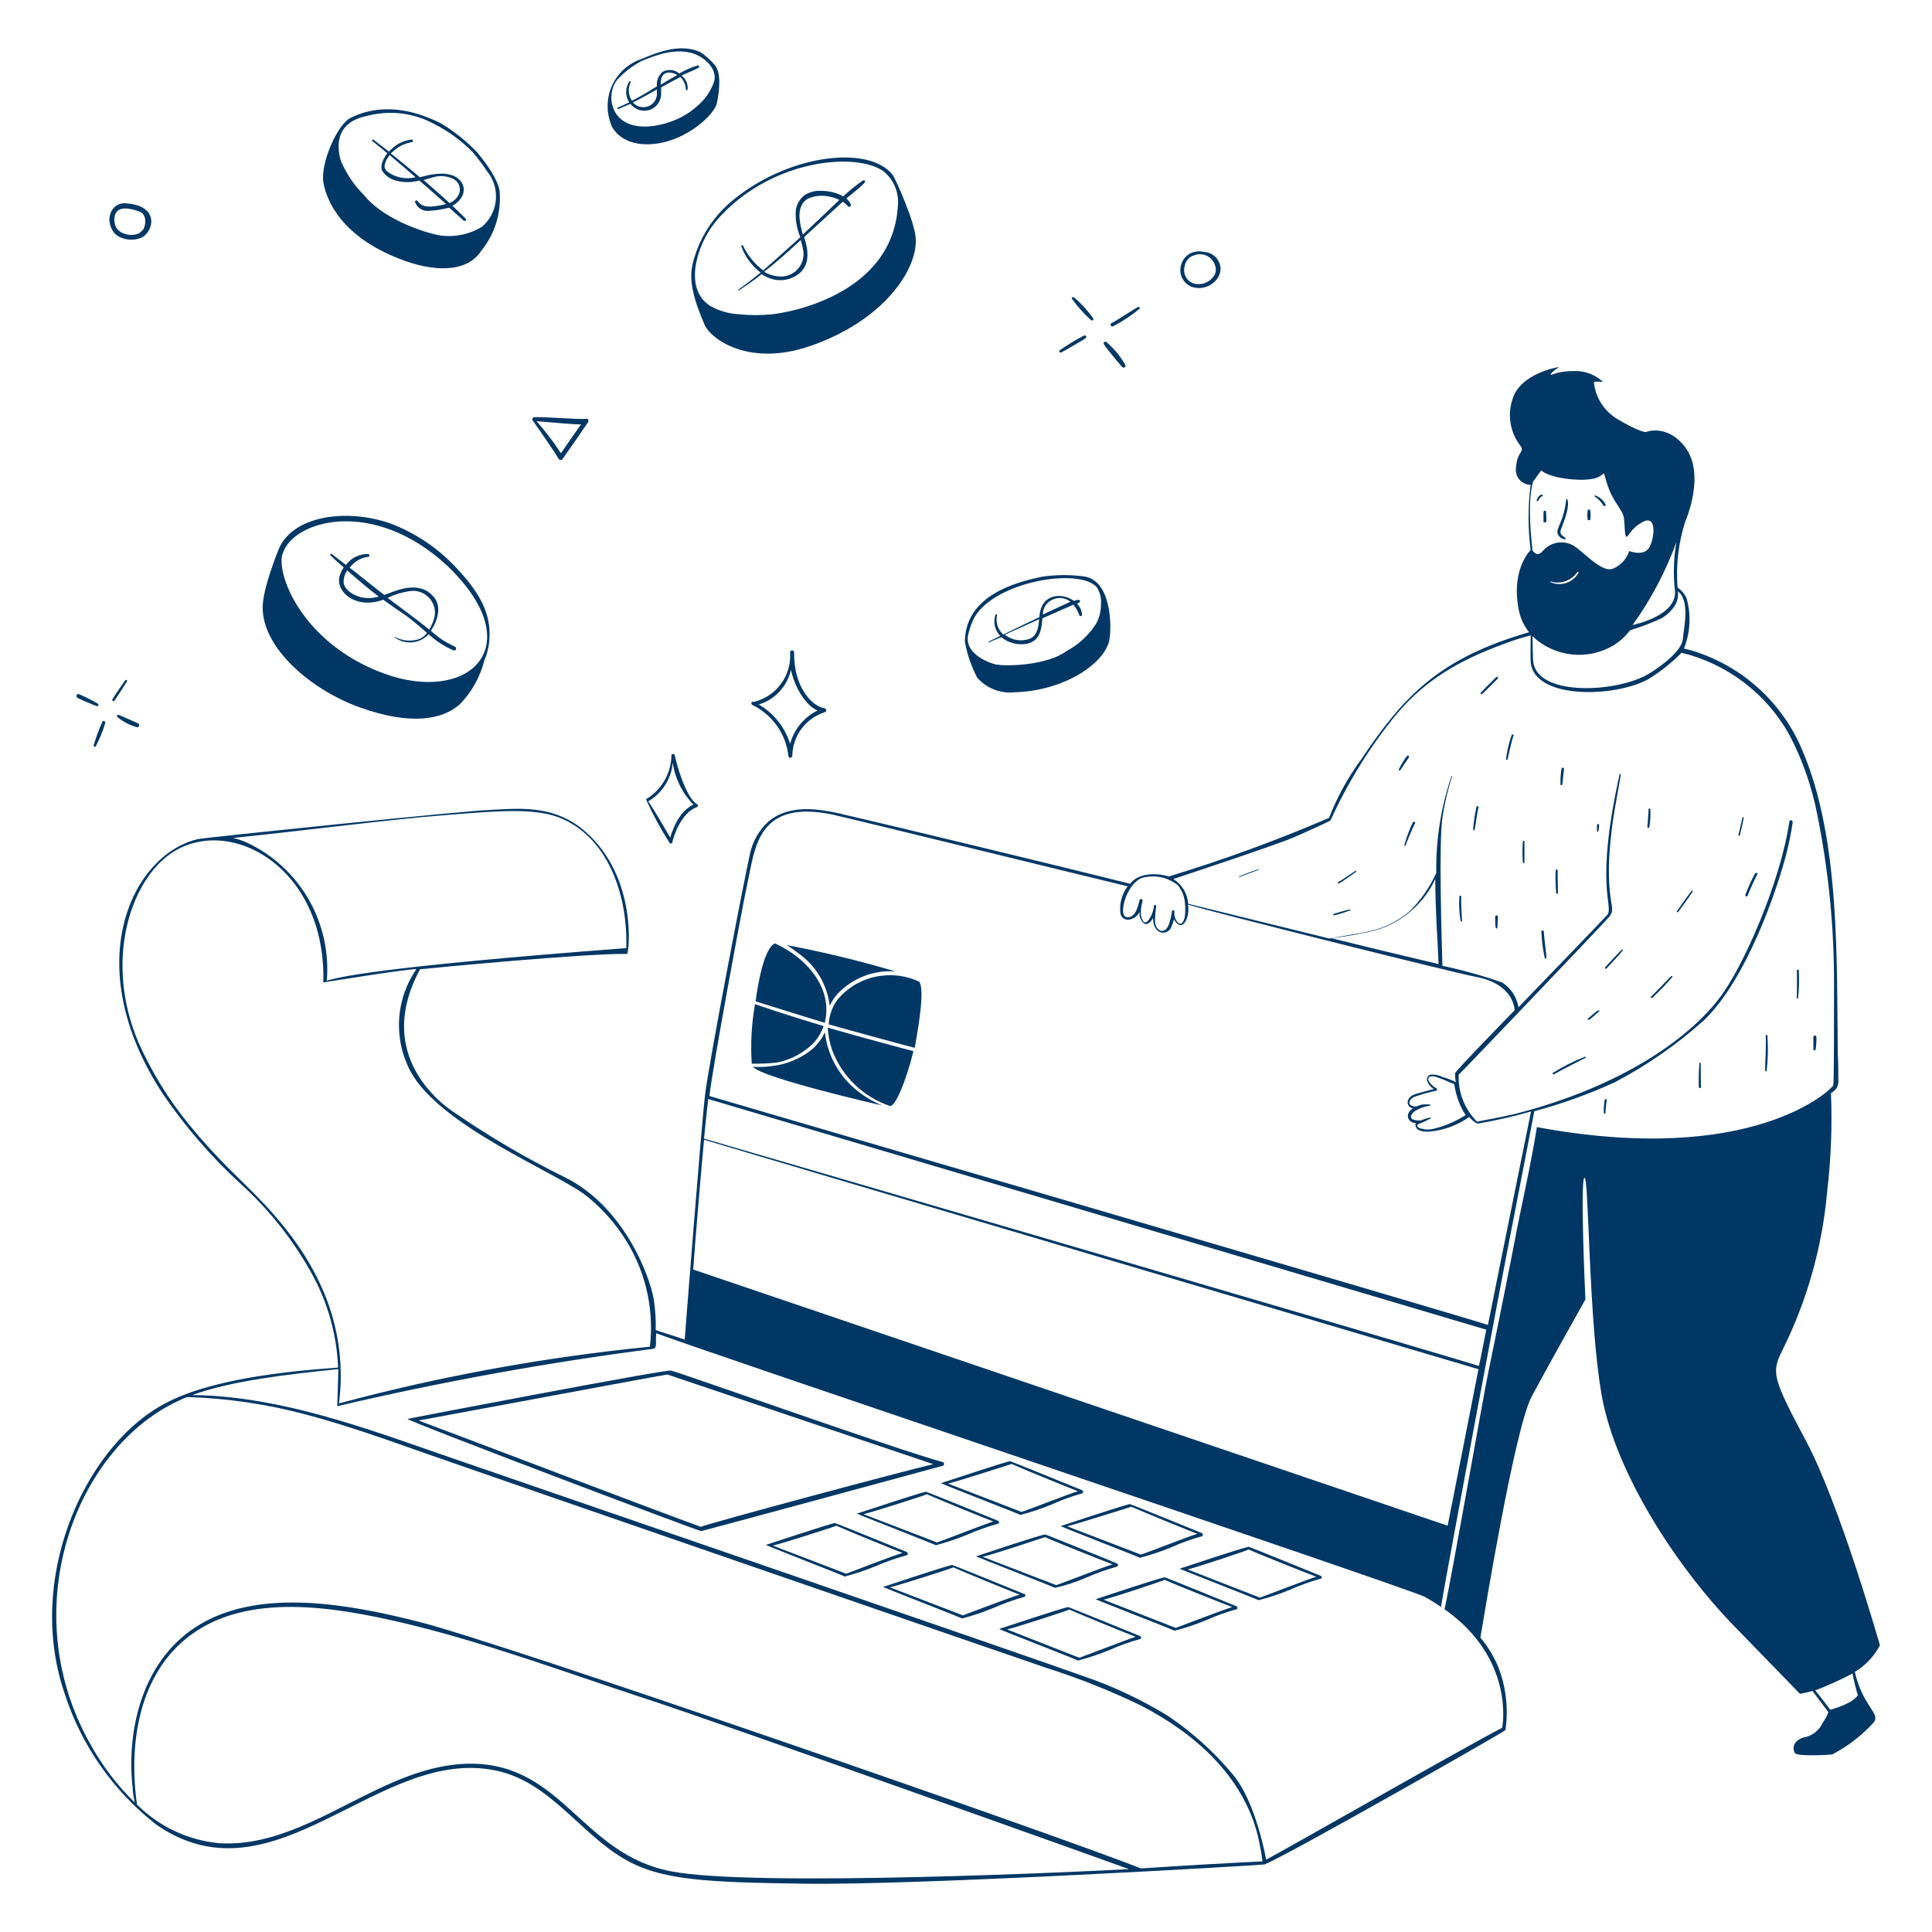 <svg width="400" height="400" viewBox="0 0 400 400" fill="none" xmlns="http://www.w3.org/2000/svg">
<path d="M195.082 302.68C186.422 300.38 141.082 284.28 138.922 283.76C137.722 283.5 85.162 293.58 84.382 293.76C83.602 293.94 144.762 317.06 145.182 317C145.602 316.94 194.722 303.62 195.022 303.52C195.134 303.528 195.244 303.491 195.328 303.418C195.413 303.345 195.464 303.241 195.472 303.13C195.48 303.019 195.444 302.909 195.371 302.824C195.297 302.74 195.194 302.688 195.082 302.68ZM145.082 316.1C141.202 314.8 90.682 295.58 86.662 294.1C94.442 292.68 137.662 284.58 138.182 284.58L193.242 303.14C187.882 304.34 146.242 315.52 145.142 316.1H145.082ZM187.722 321.32C187.722 321.32 173.042 315.32 172.822 315.32C170.482 315.9 160.822 319.14 158.562 319.86C158.362 319.86 174.342 326.1 174.922 326.4C177.141 325.808 179.319 325.073 181.442 324.2C183.478 323.31 185.577 322.575 187.722 322C188.002 322 188.002 321.44 187.722 321.32ZM175.182 325.82L160.002 320C162.202 319.48 173.102 316 173.142 315.88C175.442 316.92 186.522 321.42 186.882 321.52C185.002 322 176.282 325.46 175.182 325.82ZM212.002 330C212.002 330 197.322 324 197.102 324C194.762 324.58 185.102 327.82 182.842 328.56C182.642 328.56 198.622 334.78 199.202 335.08C201.432 334.505 203.618 333.77 205.742 332.88C207.772 331.982 209.864 331.234 212.002 330.64C212.422 330.48 212.382 330 212.002 330ZM199.462 334.48L184.242 328.64C186.422 328.12 197.322 324.64 197.382 324.5C199.682 325.56 210.742 330.04 211.122 330.16C209.342 330.62 200.622 334 199.522 334.38L199.462 334.48ZM236.002 338.72C236.002 338.72 221.322 332.72 221.122 332.72C218.762 333.3 209.122 336.54 206.862 337.26C206.642 337.26 222.622 343.48 223.202 343.8C225.428 343.209 227.612 342.474 229.742 341.6C231.77 340.697 233.862 339.948 236.002 339.36C236.402 339.3 236.302 338.82 236.002 338.72ZM223.462 343.22L208.502 337.36C210.682 336.84 221.322 333.36 221.382 333.24C223.682 334.28 234.762 338.78 235.122 338.88C233.282 339.46 224.542 342.86 223.442 343.22H223.462ZM206.582 314.84C206.582 314.84 191.902 308.84 191.682 308.84C189.342 309.42 179.682 312.66 177.422 313.38C177.222 313.38 193.202 319.62 193.782 319.92C196.001 319.328 198.179 318.593 200.302 317.72C202.34 316.826 204.439 316.077 206.582 315.48C207.002 315.42 206.882 314.96 206.582 314.84ZM194.002 319.34L178.782 313.5C180.962 312.96 191.862 309.5 191.902 309.36C194.202 310.4 205.282 314.9 205.642 315C203.862 315.58 195.142 318.98 194.002 319.34ZM224.962 326.6C227 325.706 229.099 324.957 231.242 324.36C231.313 324.336 231.374 324.29 231.417 324.229C231.461 324.168 231.484 324.095 231.484 324.02C231.484 323.945 231.461 323.872 231.417 323.812C231.374 323.751 231.313 323.705 231.242 323.68C231.242 323.68 216.562 317.68 216.342 317.68C214.002 318.24 204.342 321.48 202.082 322.22C201.882 322.22 217.862 328.44 218.442 328.74C220.678 328.234 222.862 327.518 224.962 326.6ZM216.362 318.24C218.662 319.28 229.982 323.78 230.362 323.88C228.542 324.4 219.762 327.88 218.662 328.18L203.442 322.32C205.722 321.8 216.362 318.24 216.362 318.24ZM256.002 332.56C256.002 332.56 241.322 326.56 241.102 326.56C238.762 327.12 229.102 330.36 226.842 331.1C226.642 331.1 242.622 337.32 243.202 337.62C245.424 337.047 247.603 336.319 249.722 335.44C251.756 334.53 253.855 333.775 256.002 333.18C256.322 333.14 256.202 332.66 256.002 332.56ZM243.462 337.06L228.482 331.2C230.682 330.68 241.062 327.2 241.122 327.08C243.422 328.12 254.742 332.62 255.122 332.72C253.182 333.3 244.462 336.68 243.362 337.06H243.462ZM211.282 313.64C213.504 313.067 215.683 312.339 217.802 311.46C219.81 310.554 221.883 309.799 224.002 309.2C224.073 309.176 224.134 309.13 224.178 309.069C224.221 309.008 224.244 308.935 224.244 308.86C224.244 308.785 224.221 308.712 224.178 308.652C224.134 308.591 224.073 308.545 224.002 308.52C224.002 308.52 209.322 302.52 209.102 302.52C206.762 303.1 197.102 306.34 194.842 307.06C194.722 307.16 210.702 313.34 211.282 313.64ZM209.442 303.1C211.742 304.14 222.822 308.64 223.182 308.74C221.362 309.26 212.582 312.74 211.482 313.02L196.262 307.16C198.502 306.64 209.402 303.1 209.442 303.1ZM236.002 322.52C238.224 321.947 240.403 321.219 242.522 320.34C244.556 319.43 246.655 318.675 248.802 318.08C248.873 318.056 248.934 318.01 248.977 317.949C249.021 317.888 249.044 317.815 249.044 317.74C249.044 317.665 249.021 317.592 248.977 317.532C248.934 317.471 248.873 317.425 248.802 317.4C248.802 317.4 234.122 311.4 233.902 311.4C231.562 311.98 221.902 315.22 219.642 315.94C219.322 316 235.362 322.16 236.002 322.52ZM234.162 311.92C236.462 312.96 247.542 317.46 247.902 317.56C246.082 318.08 237.302 321.56 236.202 321.86L220.922 316C223.162 315.48 234.002 312 234.102 312L234.162 311.92ZM273.402 326.24C273.402 326.24 258.722 320.24 258.502 320.24C256.162 320.8 246.502 324.04 244.242 324.78C244.042 324.78 260.022 331 260.602 331.3C262.824 330.727 265.003 329.999 267.122 329.12C269.156 328.21 271.255 327.455 273.402 326.86C273.762 326.86 273.722 326.34 273.402 326.24ZM260.862 330.78L245.882 324.94C248.082 324.4 258.462 320.94 258.522 320.8C260.822 321.86 272.142 326.34 272.522 326.44C270.682 327.02 262.002 330.36 260.862 330.78ZM324.002 111.66C324.162 111.66 324.262 111.5 324.102 111.36C323.542 110.94 322.862 110.62 323.122 109.78C323.382 108.94 325.122 105.16 324.522 103.42C324.522 103.3 324.262 103.26 324.262 103.42C324.094 105.164 323.656 106.871 322.962 108.48C322.682 109.16 322.242 109.94 322.542 110.62C322.672 110.907 322.875 111.155 323.132 111.337C323.388 111.52 323.689 111.631 324.002 111.66ZM329.242 107.6C329.341 106.971 329.341 106.33 329.242 105.7C329.122 105.44 328.762 105.44 328.722 105.7C328.615 106.329 328.615 106.971 328.722 107.6C328.754 107.638 328.794 107.668 328.839 107.689C328.884 107.71 328.933 107.721 328.982 107.721C329.032 107.721 329.081 107.71 329.126 107.689C329.171 107.668 329.21 107.638 329.242 107.6ZM320.162 108C320.17 107.252 320.137 106.504 320.062 105.76H319.802C319.702 105.76 319.642 105.76 319.582 105.9C319.522 106.04 319.582 107.9 319.582 108.1C319.582 108.3 320.002 108.12 320.162 108ZM332.002 104.72C332.044 104.755 332.096 104.776 332.151 104.78C332.205 104.784 332.26 104.771 332.306 104.742C332.353 104.713 332.389 104.67 332.41 104.62C332.431 104.569 332.435 104.513 332.422 104.46C331.978 103.581 331.211 102.907 330.282 102.58C330.122 102.58 330.022 102.74 330.162 102.78C330.917 103.276 331.547 103.94 332.002 104.72ZM318.482 103.68C318.482 103.68 318.802 102.88 319.382 102.68C319.522 102.68 319.382 102.36 319.162 102.42C318.442 102.58 318.282 103.3 318.182 103.52C318.082 103.74 318.182 103.68 318.182 103.72C318.229 103.749 318.285 103.761 318.339 103.753C318.394 103.746 318.445 103.72 318.482 103.68ZM291.642 156.5C291.522 156.38 291.362 156.38 291.322 156.5C290.644 157.372 290.067 158.318 289.602 159.32C289.602 159.52 289.802 159.58 289.902 159.48C290.002 159.38 291.362 157.22 291.682 156.86C291.682 156.76 291.742 156.6 291.642 156.5ZM292.522 170.24C291.788 171.784 291.192 173.39 290.742 175.04C290.742 175.2 290.962 175.2 291.002 175.04C291.042 174.88 292.522 171.16 293.002 170.44C293.102 170.24 292.682 170 292.522 170.24ZM280.602 180.32C280.302 180.52 277.682 182.32 277.062 182.62C276.842 182.62 277.062 183.04 277.222 182.92C277.842 182.56 280.442 180.78 280.722 180.52C281.002 180.26 280.762 180.22 280.602 180.32ZM256.582 181.42C256.462 181.42 256.582 181.58 256.582 181.58C257.262 181.3 259.922 180.36 260.582 180.1V179.96C259.862 180.16 257.202 181.16 256.582 181.42ZM279.502 188.32C278.942 188.32 276.742 189.04 276.162 189.2C275.962 189.2 276.062 189.62 276.162 189.52C277.28 189.25 278.382 188.916 279.462 188.52C279.662 188.52 279.622 188.26 279.502 188.32ZM309.762 140.2C309.242 140.72 307.042 142.86 306.582 143.44C306.422 143.58 306.582 143.8 306.842 143.7C307.402 143.22 309.562 141.02 310.082 140.5C310.282 140.3 310.002 140 309.762 140.2ZM313.002 152.1C312.416 153.758 312.014 155.475 311.802 157.22C311.802 157.38 312.062 157.38 312.122 157.22C312.182 157.06 313.002 153.1 313.362 152.32C313.462 152 313.102 152 313.002 152.1ZM323.602 158.94C323.542 158.93 323.48 158.94 323.425 158.969C323.371 158.998 323.328 159.044 323.302 159.1C323.12 160.204 323.047 161.322 323.082 162.44C323.082 162.6 323.402 162.6 323.442 162.44C323.562 161.92 323.702 159.78 323.822 159.26C323.82 159.191 323.798 159.125 323.759 159.068C323.72 159.011 323.666 158.967 323.602 158.94ZM315.302 174.16C315.18 175.638 315.18 177.123 315.302 178.6C315.302 178.74 315.622 178.74 315.622 178.6V174.16C315.602 174.138 315.577 174.121 315.55 174.109C315.522 174.097 315.492 174.091 315.462 174.091C315.432 174.091 315.403 174.097 315.375 174.109C315.348 174.121 315.323 174.138 315.302 174.16ZM305.682 167.1C305.339 168.627 305.111 170.178 305.002 171.74C305.002 171.9 305.322 172 305.322 171.74C305.482 170.96 305.882 167.92 306.102 167.2C306.116 167.171 306.123 167.138 306.122 167.106C306.122 167.073 306.114 167.041 306.1 167.012C306.086 166.983 306.065 166.957 306.04 166.937C306.014 166.917 305.985 166.902 305.953 166.895C305.922 166.887 305.889 166.887 305.857 166.894C305.825 166.9 305.795 166.914 305.769 166.934C305.743 166.953 305.722 166.978 305.707 167.007C305.692 167.036 305.684 167.068 305.682 167.1ZM302.542 185.64C302.542 185.38 302.142 185.38 302.142 185.64C302.037 187.318 302.124 189.002 302.402 190.66C302.402 190.82 302.762 190.82 302.702 190.66C302.662 189.78 302.442 186.48 302.542 185.64ZM309.862 189.52C309.823 189.52 309.784 189.528 309.748 189.543C309.711 189.558 309.678 189.58 309.65 189.608C309.622 189.636 309.6 189.669 309.585 189.705C309.57 189.742 309.562 189.781 309.562 189.82C309.562 190.2 309.562 191.66 309.662 192.02C309.762 192.38 310.022 192.22 310.022 192.02C310.022 191.82 310.122 190.2 310.122 189.82C310.125 189.783 310.121 189.746 310.109 189.711C310.097 189.676 310.079 189.644 310.055 189.616C310.031 189.588 310.001 189.565 309.968 189.549C309.935 189.532 309.899 189.523 309.862 189.52ZM322.502 180.22C322.502 179.96 322.142 179.96 322.082 180.22C322.012 181.788 322.053 183.358 322.202 184.92C322.202 185.12 322.502 185.08 322.562 184.92C322.562 184 322.462 180.94 322.502 180.22ZM330.822 170.6C330.801 170.597 330.778 170.598 330.757 170.605C330.736 170.612 330.717 170.624 330.702 170.639C330.686 170.655 330.674 170.674 330.668 170.695C330.661 170.716 330.659 170.738 330.662 170.76C330.612 171.212 330.612 171.668 330.662 172.12C330.662 172.28 330.882 172.28 330.922 172.12C331.015 171.659 331.069 171.19 331.082 170.72C331.082 170.72 330.922 170.6 330.822 170.6ZM319.122 192.9C319.203 194.709 319.431 196.508 319.802 198.28C319.802 198.328 319.821 198.374 319.855 198.407C319.889 198.441 319.935 198.46 319.982 198.46C320.03 198.46 320.076 198.441 320.11 198.407C320.143 198.374 320.162 198.328 320.162 198.28C320.162 197.44 319.642 193.84 319.642 192.94C319.642 192.54 319.062 192.54 319.122 192.9ZM321.522 222.12C321.302 222.12 321.522 222.58 321.722 222.42C323.862 221.22 326.142 220.12 328.302 218.98C328.302 218.98 328.302 218.72 328.202 218.76C325.876 219.67 323.64 220.795 321.522 222.12ZM346.002 202.1C345.642 202.42 342.562 205.7 341.822 206.34C341.662 206.5 341.822 206.7 342.082 206.6C343.555 205.232 344.95 203.783 346.262 202.26C346.282 202.1 346.122 202 346.002 202.1ZM335.782 196.62C335.162 197.14 332.922 199.66 332.322 200.28C332.182 200.44 332.442 200.7 332.582 200.54C333.182 199.92 335.462 197.46 335.982 196.78C336.102 196.66 335.882 196.56 335.782 196.62ZM330.762 209.26C330.402 209.46 329.082 210.62 328.762 210.88C328.735 210.918 328.72 210.963 328.72 211.01C328.72 211.057 328.735 211.102 328.762 211.14H329.022C329.122 211.14 330.642 209.78 331.022 209.46C331.402 209.14 330.922 209.16 330.762 209.26ZM350.202 184.44C349.682 185.12 347.682 187.94 347.162 188.68C347.062 188.84 347.322 188.98 347.422 188.84C347.962 188.16 349.942 185.38 350.402 184.66C350.562 184.5 350.362 184.28 350.202 184.44ZM341.322 167.52C341.322 167.82 341.162 170.5 341.062 171.12C341.062 171.12 341.062 171.38 341.222 171.38C341.25 171.394 341.28 171.4 341.311 171.399C341.341 171.397 341.371 171.388 341.397 171.372C341.423 171.356 341.444 171.334 341.459 171.307C341.474 171.281 341.482 171.251 341.482 171.22C341.69 169.998 341.757 168.757 341.682 167.52C341.622 167.36 341.362 167.3 341.322 167.52ZM363.362 180.84C362.586 182.268 361.917 183.752 361.362 185.28C361.262 185.6 361.722 185.7 361.822 185.44C362.082 184.66 363.562 181.44 363.822 181.04C364.082 180.64 363.462 180.68 363.362 180.84ZM360.762 169.3C360.602 169.86 360.082 172.28 359.922 172.9C359.922 173.1 360.182 173.16 360.222 172.9C360.382 172.32 360.962 169.88 361.022 169.24C361.007 169.215 360.984 169.194 360.957 169.183C360.93 169.171 360.899 169.168 360.87 169.175C360.842 169.182 360.815 169.197 360.796 169.22C360.777 169.242 360.765 169.27 360.762 169.3ZM372.002 201C372.122 201.94 372.002 205.7 372.002 206.64C372.002 206.8 372.202 206.8 372.262 206.64C372.477 204.748 372.531 202.841 372.422 200.94C372.502 200.7 372.002 200.7 372.002 201ZM365.562 214.44C365.722 215.64 365.402 221.02 365.462 221.64C365.462 221.8 365.722 221.9 365.762 221.74C366.044 219.317 366.098 216.873 365.922 214.44C365.922 214.392 365.903 214.347 365.87 214.313C365.836 214.279 365.79 214.26 365.742 214.26C365.695 214.26 365.649 214.279 365.615 214.313C365.581 214.347 365.562 214.392 365.562 214.44ZM375.742 214.38C375.661 214.385 375.585 214.421 375.529 214.481C375.473 214.54 375.442 214.619 375.442 214.7V217.3C375.457 217.35 375.488 217.393 375.529 217.424C375.57 217.455 375.621 217.472 375.672 217.472C375.724 217.472 375.774 217.455 375.816 217.424C375.857 217.393 375.888 217.35 375.902 217.3C376.042 216.421 376.096 215.53 376.062 214.64C376.045 214.568 376.004 214.503 375.946 214.456C375.889 214.409 375.817 214.382 375.742 214.38ZM351.862 220C351.715 221.689 351.668 223.385 351.722 225.08C351.722 225.34 352.182 225.34 352.182 225.08C352.082 224.24 352.182 220.84 352.082 220.06C352.002 220 351.862 220 351.862 220ZM332.222 227.76C332.076 228.659 332.022 229.57 332.062 230.48C332.078 230.509 332.1 230.534 332.129 230.551C332.157 230.569 332.189 230.578 332.222 230.578C332.255 230.578 332.288 230.569 332.316 230.551C332.344 230.534 332.367 230.509 332.382 230.48C332.382 230.26 332.542 228.28 332.642 227.86C332.742 227.44 332.282 227.5 332.222 227.76ZM182.702 202C179.075 202.379 175.738 204.158 173.402 206.96C172.297 208.446 171.663 210.23 171.582 212.08C174.082 212.82 188.862 216.84 189.382 216.94C190.422 211.24 191.382 204.76 190.322 203.26C187.951 202.134 185.31 201.697 182.702 202ZM172.302 217.46C173.322 220.153 174.928 222.585 177.003 224.581C179.078 226.577 181.572 228.086 184.302 229C185.962 228.8 188.622 220.02 189.102 217.62C188.202 217.42 176.342 214.22 171.382 212.76C171.46 214.363 171.77 215.946 172.302 217.46Z" fill="#003764"/>
<path d="M171.782 208.22C172.219 207.283 172.8 206.419 173.502 205.66C175.025 204.08 176.877 202.854 178.926 202.069C180.976 201.285 183.173 200.961 185.362 201.12C177.974 198.92 170.477 197.105 162.902 195.68C164.21 196.524 165.465 197.445 166.662 198.44C169.508 200.964 171.33 204.443 171.782 208.22ZM170.782 213.7C170.165 215.067 169.257 216.282 168.122 217.26C165.768 219.159 162.925 220.351 159.922 220.7C158.599 220.909 157.257 220.963 155.922 220.86C157.442 223.1 182.462 228.86 182.622 228.86C180.533 227.993 178.595 226.798 176.882 225.32C173.459 222.353 171.28 218.203 170.782 213.7Z" fill="#003764"/>
<path d="M170.78 206.44C169.58 201.42 165.14 197.46 160.44 195.32C158.3 196.26 157 203.04 156.44 207.32C158.26 207.9 167.82 210.88 170.76 211.76C171.197 210.015 171.204 208.189 170.78 206.44ZM168.38 216C169.334 214.976 170.064 213.764 170.52 212.44C165.78 211.02 161.02 209.52 156.32 207.9C155.599 211.965 155.371 216.101 155.64 220.22C157.363 220.251 159.086 220.177 160.8 220C163.667 219.447 166.305 218.055 168.38 216ZM219.64 73C219.74 73 224.4 70.34 224.76 70.02C225.12 69.7 224.76 69.4 224.44 69.46C222.667 70.388 220.957 71.43 219.32 72.58C219.304 72.63 219.299 72.682 219.308 72.734C219.317 72.785 219.338 72.833 219.369 72.874C219.401 72.916 219.442 72.949 219.489 72.971C219.536 72.993 219.588 73.003 219.64 73ZM225.86 66.26C226.12 66.48 226.54 66.26 226.32 65.9C225.178 64.276 223.834 62.805 222.32 61.52C222.1 61.52 221.84 61.52 221.9 61.82C223.061 63.435 224.388 64.923 225.86 66.26ZM230.4 67.58C232.399 66.553 234.278 65.305 236 63.86C236.003 63.819 235.997 63.778 235.983 63.739C235.969 63.7 235.948 63.665 235.919 63.635C235.891 63.605 235.857 63.581 235.819 63.565C235.782 63.548 235.741 63.54 235.7 63.54C235.44 63.54 231.14 66.42 230.16 66.9C229.72 67.04 230 67.72 230.4 67.58ZM232.38 76C232.438 76.06 232.515 76.099 232.598 76.111C232.681 76.123 232.765 76.107 232.838 76.066C232.911 76.025 232.968 75.961 233.001 75.884C233.034 75.807 233.041 75.721 233.02 75.64C231.999 73.786 230.643 72.138 229.02 70.78C228.66 70.58 228.34 71.04 228.6 71.36C229.14 72.22 232.18 75.88 232.38 76ZM164.42 135.08C164.42 134.969 164.376 134.862 164.297 134.783C164.218 134.704 164.111 134.66 164 134.66C163.888 134.66 163.782 134.704 163.703 134.783C163.624 134.862 163.58 134.969 163.58 135.08C163.741 137.395 163.078 139.692 161.709 141.566C160.341 143.439 158.354 144.769 156.1 145.32C155.68 145.1 155.32 145.74 155.74 145.94C157.763 146.912 159.509 148.378 160.817 150.202C162.124 152.027 162.95 154.152 163.22 156.38C163.206 156.442 163.207 156.505 163.221 156.567C163.235 156.628 163.263 156.685 163.302 156.734C163.342 156.783 163.391 156.823 163.448 156.85C163.505 156.877 163.567 156.891 163.63 156.891C163.693 156.891 163.755 156.877 163.812 156.85C163.868 156.823 163.918 156.783 163.957 156.734C163.997 156.685 164.025 156.628 164.039 156.567C164.053 156.505 164.053 156.442 164.04 156.38C164.094 154.382 164.768 152.451 165.968 150.853C167.169 149.254 168.836 148.069 170.74 147.46C171.26 147.3 171.1 146.68 170.62 146.62C168.38 146.3 164.28 142.5 164.42 135.08ZM163.58 154C162.515 150.571 160.203 147.667 157.1 145.86C158.743 145.364 160.224 144.439 161.391 143.181C162.558 141.923 163.369 140.376 163.74 138.7C164.94 143.66 167.6 146.48 169.28 147.1C167.894 147.779 166.669 148.746 165.686 149.936C164.703 151.126 163.985 152.511 163.58 154ZM139.7 156.34C139.7 156.02 139.02 156.02 139.02 156.34C138.997 158.189 138.5 160 137.575 161.601C136.65 163.201 135.33 164.537 133.74 165.48C135.14 168.588 136.764 171.589 138.6 174.46C138.626 174.515 138.667 174.562 138.718 174.595C138.769 174.628 138.829 174.645 138.89 174.645C138.951 174.645 139.01 174.628 139.062 174.595C139.113 174.562 139.154 174.515 139.18 174.46C139.44 173.14 141.06 168.18 144.34 167.08C144.39 167.053 144.432 167.012 144.461 166.963C144.49 166.913 144.505 166.857 144.505 166.8C144.505 166.743 144.49 166.687 144.461 166.638C144.432 166.588 144.39 166.548 144.34 166.52C142 165.22 140 158 139.7 156.34ZM138.76 173.42C137.3 170.92 135.84 168.36 134.22 165.9C135.643 165.07 136.845 163.909 137.725 162.517C138.606 161.125 139.139 159.542 139.28 157.9C139.757 161.172 141.255 164.21 143.56 166.58C140.32 168.14 139.12 172.28 138.76 173.42ZM26 140.76C26 140.76 23.66 144.06 23.28 144.76C23.12 145.04 23.5 145.34 23.7 145.08C23.9 144.82 26.32 141.08 26.32 140.96C26.32 140.84 26.12 140.72 26 140.76ZM28.42 150.58C28.51 150.577 28.597 150.544 28.668 150.487C28.738 150.431 28.788 150.352 28.811 150.265C28.833 150.177 28.827 150.085 28.793 150.001C28.758 149.917 28.698 149.847 28.62 149.8C28.32 149.6 25.24 148.32 24.62 148.02C24.36 147.92 24.04 148.24 24.3 148.44C25.502 149.444 26.908 150.174 28.42 150.58ZM19.8 154.56C20.634 152.994 21.305 151.345 21.8 149.64C21.8 149.34 21.42 149.08 21.22 149.38C20.486 150.993 19.871 152.658 19.38 154.36C19.38 154.56 19.64 154.72 19.8 154.56ZM20 146.2C20.069 146.221 20.144 146.217 20.21 146.188C20.276 146.158 20.329 146.106 20.36 146.04C20.386 145.978 20.391 145.908 20.373 145.843C20.355 145.777 20.315 145.72 20.26 145.68C18.97 144.93 17.634 144.262 16.26 143.68C16.168 143.682 16.079 143.712 16.004 143.766C15.929 143.819 15.872 143.894 15.84 143.98C15.84 144.14 15.84 144.3 16 144.46C16.16 144.62 19.8 146.14 20 146.2ZM115.66 95C115.705 95.07 115.767 95.128 115.841 95.168C115.914 95.208 115.996 95.229 116.08 95.229C116.163 95.229 116.246 95.208 116.319 95.168C116.392 95.128 116.455 95.07 116.5 95C118.28 92.5 120 89.94 121.78 87.38C121.828 87.301 121.85 87.21 121.845 87.117C121.84 87.025 121.807 86.936 121.751 86.863C121.695 86.79 121.618 86.735 121.531 86.706C121.443 86.677 121.349 86.675 121.26 86.7C120.38 86.92 112.32 86.24 110.6 86.38C110.515 86.383 110.433 86.411 110.364 86.461C110.295 86.511 110.244 86.581 110.215 86.661C110.187 86.741 110.184 86.828 110.206 86.91C110.229 86.992 110.275 87.065 110.34 87.12C110.34 87.12 114.9 93.6 115.66 95ZM120.32 87.84C118.9 89.84 117.5 91.84 116.14 93.84C114.613 91.51 112.922 89.291 111.08 87.2C112.8 87.32 119.84 88 120.32 87.84ZM25.18 49.24C26.464 49.75 27.895 49.75 29.18 49.24C31.64 48.3 33.48 42.5 25.84 42.08C25.177 42.06 24.526 42.259 23.988 42.646C23.449 43.033 23.053 43.586 22.86 44.22C22.551 45.15 22.593 46.16 22.98 47.06C23.159 47.566 23.449 48.025 23.83 48.402C24.211 48.779 24.673 49.066 25.18 49.24ZM23.76 44.64C24.38 42.46 27.06 43.18 28.74 43.74C30.74 44.42 29.98 47.04 29.72 47.4C29.469 47.759 29.149 48.065 28.78 48.3C27.892 48.705 26.883 48.755 25.96 48.44C25.539 48.346 25.143 48.164 24.799 47.905C24.454 47.647 24.168 47.318 23.96 46.94C23.659 46.212 23.589 45.409 23.76 44.64ZM246.44 59.26C247.311 59.633 248.277 59.727 249.204 59.53C250.131 59.333 250.975 58.855 251.62 58.16C251.971 57.813 252.247 57.398 252.433 56.941C252.619 56.484 252.71 55.994 252.7 55.5C252.637 54.618 252.251 53.79 251.617 53.174C250.982 52.558 250.143 52.197 249.26 52.16C248.604 51.991 247.916 51.991 247.26 52.16C246.636 52.308 246.063 52.616 245.596 53.055C245.129 53.494 244.786 54.047 244.6 54.66C244.288 55.519 244.303 56.463 244.643 57.311C244.982 58.159 245.622 58.853 246.44 59.26ZM245.28 55.08C245.361 54.554 245.594 54.062 245.949 53.664C246.303 53.267 246.766 52.981 247.28 52.84C247.728 52.671 248.207 52.602 248.685 52.639C249.162 52.675 249.626 52.815 250.043 53.05C250.461 53.284 250.822 53.607 251.101 53.996C251.38 54.385 251.571 54.83 251.66 55.3C251.745 55.646 251.747 56.008 251.668 56.355C251.588 56.702 251.428 57.026 251.2 57.3C250.73 57.932 250.075 58.402 249.326 58.646C248.578 58.89 247.772 58.895 247.02 58.66C246.334 58.39 245.774 57.873 245.452 57.209C245.13 56.546 245.068 55.786 245.28 55.08ZM157.68 56.76C157.982 56.953 158.296 57.127 158.62 57.28C159.729 57.87 160.991 58.111 162.24 57.972C163.489 57.833 164.667 57.32 165.62 56.5C167.8 54.5 167.28 51.64 166.5 49.08C168.74 46.98 174.08 42.18 174.5 41.76C174.89 42.029 175.246 42.345 175.56 42.7C175.82 43.06 176.34 42.6 176.12 42.24C175.896 41.806 175.598 41.413 175.24 41.08C175.5 40.88 178.54 38.42 178.94 37.9C179.34 37.38 178.94 37.22 178.58 37.42C177.168 38.4 175.832 39.483 174.58 40.66C173.179 39.886 171.6 39.493 170 39.52C168.736 39.432 167.48 39.778 166.44 40.5C165.533 41.279 164.937 42.358 164.76 43.54C164.637 45.448 164.959 47.358 165.7 49.12C163.52 51.12 158.34 55.72 158.02 55.98C156.226 54.644 154.79 52.886 153.84 50.86C153.74 50.64 153.38 50.86 153.48 51C154.265 53.159 155.653 55.047 157.48 56.44C156 57.64 154.5 58.8 152.92 59.94C152.82 60.04 152.92 60.2 152.92 60.16C154.54 59.1 156.16 58 157.68 56.76ZM167.24 41.14C168.665 40.503 170.262 40.356 171.78 40.72C172.478 40.84 173.153 41.069 173.78 41.4C173.68 41.5 167.04 47.82 166.22 48.56C165.56 46.2 164.68 42.7 167.24 41.14ZM165.78 49.7C166.042 50.501 166.23 51.325 166.34 52.16C166.405 52.855 166.314 53.556 166.072 54.21C165.83 54.865 165.445 55.457 164.944 55.943C164.443 56.428 163.839 56.795 163.177 57.016C162.515 57.237 161.812 57.307 161.12 57.22C160.088 57.133 159.089 56.812 158.2 56.28C160.86 54.2 163.32 52 165.78 49.7ZM128 22.58L130.52 21.5C130.962 22.075 131.565 22.505 132.252 22.737C132.94 22.968 133.68 22.99 134.38 22.8C135.082 22.588 135.701 22.162 136.149 21.581C136.597 21 136.853 20.293 136.88 19.56V18.1C138.08 17.42 140.68 16 140.88 15.96C141.563 16.642 141.963 17.556 142 18.52C142 18.72 142.36 18.72 142.36 18.52C142.415 17.972 142.329 17.419 142.108 16.915C141.887 16.41 141.54 15.971 141.1 15.64C141.52 15.42 143.92 14.44 144.66 14.02C144.92 13.86 144.66 13.5 144.44 13.54C143.11 13.946 141.835 14.51 140.64 15.22C140.161 14.811 139.568 14.56 138.941 14.503C138.314 14.446 137.685 14.585 137.14 14.9C136.732 15.275 136.417 15.739 136.22 16.256C136.022 16.773 135.947 17.329 136 17.88C134.28 18.94 132.62 19.98 130.84 20.86C130.458 20.305 130.233 19.658 130.187 18.986C130.141 18.314 130.277 17.642 130.58 17.04C130.58 16.84 130.42 16.68 130.26 16.9C129.854 17.54 129.639 18.282 129.639 19.04C129.639 19.798 129.854 20.54 130.26 21.18C129.48 21.6 128.64 21.96 127.8 22.32C127.78 22.48 128 22.64 128 22.58ZM138.4 15.02C139.046 15.001 139.682 15.183 140.22 15.54C139.08 16.16 137.92 16.84 136.78 17.54C136.78 16.32 136.98 15.16 138.4 15.02ZM136 18.52V19.08C136.047 19.505 135.996 19.935 135.851 20.337C135.707 20.739 135.472 21.102 135.165 21.4C134.858 21.697 134.487 21.92 134.081 22.052C133.674 22.184 133.243 22.221 132.82 22.16C132.129 22.082 131.494 21.746 131.04 21.22C132.8 20.34 134.42 19.4 136 18.52ZM80.2 31.74C80.054 31.899 79.927 32.073 79.82 32.26C79.3 33.08 78.64 34.38 79.14 35.38C79.792 36.363 80.78 37.075 81.92 37.38C83.525 37.81 85.215 37.81 86.82 37.38C88.7 39 90.54 40.62 92.36 42.24C91.999 42.348 91.631 42.435 91.26 42.5C89.64 42.78 87.5 43.22 86.46 41.6C86.407 41.539 86.332 41.502 86.251 41.496C86.17 41.49 86.091 41.517 86.03 41.57C85.969 41.623 85.931 41.698 85.926 41.779C85.92 41.86 85.947 41.939 86 42C86.222 42.523 86.602 42.963 87.085 43.26C87.569 43.558 88.133 43.697 88.7 43.66C90.151 43.579 91.591 43.358 93 43C93.98 43.88 95 44.78 95.98 45.66C96.28 45.92 96.7 45.5 96.38 45.24L93.68 42.6C95.5 41.6 96.86 39.46 95.4 37.54C93.94 35.62 90.82 35.76 88.44 36.32L86.94 36.7C84.94 35.02 82.94 33.4 80.94 31.78C81.034 31.637 81.156 31.514 81.3 31.42C82.399 30.362 83.794 29.665 85.3 29.42C85.6 29.42 85.5 28.88 85.3 28.88C83.448 29.077 81.743 29.979 80.54 31.4L77.26 28.88C77.1 28.88 76.94 29.04 77.04 29.16C78.1 30 79.14 30.84 80.2 31.74ZM89.54 36.74C90.9 36.301 92.374 36.379 93.68 36.96C94.263 37.197 94.733 37.648 94.993 38.221C95.254 38.794 95.285 39.445 95.08 40.04C94.898 40.491 94.627 40.9 94.283 41.244C93.94 41.587 93.53 41.858 93.08 42.04C91.3 40.42 89.52 38.84 87.7 37.28L89.54 36.74ZM80.66 32.1C82.5 33.62 84.26 35.18 86.04 36.7C85.041 36.945 84 36.968 82.991 36.768C81.982 36.568 81.029 36.148 80.2 35.54C79.3 34.82 79.6 33.86 80.08 32.98L80.66 32.1ZM71.16 117.46C70.75 118.072 70.445 118.748 70.26 119.46C69.58 122.68 73.78 126.2 79.36 124.16C80.92 125.32 82.54 126.42 84.12 127.5C85.611 128.607 87.04 129.796 88.4 131.06C88.012 131.567 87.512 131.977 86.94 132.26C86.087 132.569 85.178 132.691 84.274 132.619C83.37 132.546 82.492 132.281 81.7 131.84C81.7 131.84 81.56 131.84 81.7 131.96C82.746 132.738 84.043 133.103 85.342 132.985C86.641 132.867 87.851 132.274 88.74 131.32C90.268 132.715 92.019 133.844 93.92 134.66C94.44 134.82 94.66 134.04 94.12 133.84C92.315 133.046 90.658 131.95 89.22 130.6C90.62 128.44 91.56 125.48 89.68 123.44C86.58 119.98 81.8 122.42 79.56 123.18C77.88 121.92 73.18 118.1 72.4 117.54C72.851 116.916 73.427 116.392 74.092 116.003C74.756 115.614 75.495 115.368 76.26 115.28C76.324 115.263 76.38 115.226 76.421 115.173C76.461 115.121 76.483 115.056 76.483 114.99C76.483 114.924 76.461 114.86 76.421 114.807C76.38 114.755 76.324 114.717 76.26 114.7C75.362 114.677 74.472 114.87 73.664 115.264C72.856 115.657 72.155 116.239 71.62 116.96C70.62 116.18 69.62 115.44 68.64 114.66C68.48 114.56 68.26 114.82 68.42 114.96C69.2 115.8 70.22 116.62 71.16 117.46ZM84.84 122.38C85.542 122.271 86.261 122.329 86.937 122.55C87.612 122.771 88.227 123.148 88.73 123.651C89.232 124.153 89.609 124.768 89.83 125.443C90.051 126.119 90.109 126.838 90 127.54C89.781 128.537 89.395 129.491 88.86 130.36C87.66 129.28 81.86 124.98 80.24 123.78C81.694 123.084 83.245 122.612 84.84 122.38ZM71.88 118.1C74.02 119.98 76.16 121.8 78.42 123.52L77.74 123.68C74.34 124.4 71.46 122.42 71.16 120.76C71.089 119.817 71.343 118.879 71.88 118.1ZM212.54 133.3C215.46 132.72 215.64 130.04 215.82 128.02C216.76 127.6 221.82 125.36 222.24 125.2C222.775 125.829 223.183 126.556 223.44 127.34C223.457 127.404 223.494 127.461 223.547 127.501C223.599 127.541 223.664 127.563 223.73 127.563C223.796 127.563 223.86 127.541 223.913 127.501C223.965 127.461 224.003 127.404 224.02 127.34C223.993 126.454 223.62 125.614 222.98 125C223.9 124.68 223.94 123.78 222.36 124.42C219.94 122.62 215.44 122.82 215.2 127.76C214.78 127.98 209.82 130.32 207.72 131.38C207.167 130.889 206.756 130.26 206.527 129.557C206.299 128.854 206.262 128.102 206.42 127.38C206.42 127.16 206.16 127.06 206.1 127.28C205.842 128.031 205.799 128.839 205.976 129.613C206.152 130.387 206.542 131.096 207.1 131.66L204.64 132.86V133.02L207.3 131.92C208.027 132.507 208.869 132.933 209.772 133.171C210.675 133.409 211.618 133.453 212.54 133.3ZM217.8 124.2C218.404 123.884 219.088 123.752 219.767 123.82C220.445 123.887 221.089 124.152 221.62 124.58C221.42 124.68 216.86 126.76 215.92 127.24C215.906 126.606 216.076 125.981 216.409 125.442C216.743 124.902 217.226 124.471 217.8 124.2ZM215.14 128.2C215 129.78 214.82 131.42 213.32 132.2C212.448 132.548 211.499 132.658 210.571 132.517C209.643 132.376 208.769 131.991 208.04 131.4L215.14 128.2Z" fill="#003764"/>
<path d="M74.499 146.46C84.899 150.18 91.479 149.08 95.179 145.84C97.638 143.326 99.39 140.208 100.259 136.8C100.803 135.526 101.154 134.178 101.299 132.8V132.64C101.879 126.64 98.679 122.02 94.399 117.48C90.645 113.46 86.02 110.354 80.879 108.4C71.859 105.2 60.759 106.74 57.779 113.52C57.619 113.92 54.379 121.76 54.379 125.78C54.379 134.28 64.519 142.9 74.499 146.46ZM58.499 114.74C60.499 107.7 77.239 102.92 92.499 117.04C109.479 133.2 97.999 145.12 81.139 140C63.319 134.34 57.159 119.44 58.459 114.74H58.499ZM210.119 143.32C220.119 143.06 228.579 137.52 229.659 132.62C230.179 130.1 230.299 119.82 224.079 119.3C221.313 118.963 218.515 118.996 215.759 119.4C207.759 121.02 199.959 124.42 199.759 132.78C200.214 135.405 201.078 137.943 202.319 140.3C203.279 141.396 204.489 142.243 205.848 142.769C207.206 143.295 208.672 143.484 210.119 143.32ZM200.559 131C200.823 129.912 201.213 128.859 201.719 127.86C205.959 120.4 223.479 117.42 227.099 121.6C227.775 122.672 228.071 123.94 227.939 125.2C227.949 126.602 227.59 127.981 226.899 129.2C225.362 131.576 223.241 133.518 220.739 134.84C216.919 137.66 208.979 137.98 206.579 137.62C205.999 137.68 199.099 135.7 200.559 131ZM145.859 67.2C147.179 70.24 155.119 76.04 167.859 71.6C182.919 66.36 189.859 55.92 189.599 49.6C189.599 46.24 185.299 36.86 184.899 36.32C179.999 29.76 162.479 32 150.879 42.18C147.877 44.853 145.582 48.226 144.199 52C142.779 56 142.259 58.84 145.859 67.2ZM182.899 35.44C183.983 36.324 184.825 37.468 185.347 38.766C185.868 40.063 186.051 41.472 185.879 42.86C184.579 61.52 162.219 64.86 159.879 65.06C157.572 65.3 155.246 65.3 152.939 65.06C150.865 64.952 148.845 64.363 147.039 63.34C143.899 61.34 143.479 57.7 144.159 54.3C144.974 50.513 146.863 47.042 149.599 44.3C160.299 33.14 177.039 31.4 182.899 35.44ZM135.419 29.8C142.259 29.12 147.959 23.64 148.419 21.38C148.879 19.12 149.419 15.38 148.059 13.54C147.191 12.51 146.189 11.602 145.079 10.84C141.079 8.96 136.519 10.62 132.759 12.24C131.466 12.68 130.274 13.373 129.252 14.279C128.231 15.185 127.401 16.286 126.81 17.517C126.22 18.749 125.881 20.085 125.814 21.449C125.747 22.813 125.952 24.177 126.419 25.46C126.579 26.34 128.579 30.48 135.419 29.8ZM127.679 16.64C129.135 15.014 130.869 13.66 132.799 12.64C136.099 11.28 139.799 9.98 143.359 11.02C145.699 11.7 148.579 14.16 147.859 16.86C147.179 18.874 145.945 20.656 144.299 22C142.834 23.323 141.13 24.354 139.279 25.04C135.619 26.44 129.939 27.24 127.479 23.42C126.852 22.392 126.538 21.204 126.573 20C126.609 18.797 126.993 17.63 127.679 16.64ZM82.639 53.56C90.019 56.5 96.759 56.34 99.579 52C102.441 48.517 103.826 44.052 103.439 39.56C103.099 37.04 100.239 33.24 98.799 31.56C96.588 29.231 94.072 27.213 91.319 25.56C83.739 21.7 77.319 22 72.559 24.42C69.739 25.88 66.239 34.02 66.979 37.94C67.719 41.86 70.939 48.98 82.639 53.56ZM75.999 24C80.637 22.76 85.574 23.34 89.799 25.62C92.761 27.11 95.462 29.068 97.799 31.42C98.884 32.693 99.892 34.028 100.819 35.42C102.194 37.095 102.856 39.244 102.662 41.403C102.467 43.562 101.432 45.558 99.779 46.96C97.263 48.493 94.304 49.134 91.379 48.78C89.759 48.62 80.039 46.12 75.379 40.42C73.337 38.384 71.707 35.974 70.579 33.32C69.799 30.74 69.119 25.36 75.999 24Z" fill="#003764"/>
<path d="M389.221 340.66C389.221 340.66 380.921 311.46 373.921 298.34C366.921 285.22 366.761 284.18 368.961 279.68C374.126 269.346 377.294 258.129 378.301 246.62C379.094 239.878 379.355 233.083 379.081 226.3C379.575 226.044 379.995 225.665 380.301 225.2C380.578 224.615 380.682 223.962 380.601 223.32C380.601 221.7 380.601 220.08 380.501 218.46C380.201 199.54 381.121 173.76 373.081 155.18C371.123 150.541 368.214 146.364 364.542 142.919C360.87 139.474 356.516 136.837 351.761 135.18C350.743 134.806 349.701 134.506 348.641 134.28C349.984 130.937 350.167 127.24 349.161 123.78C348.736 122.924 348.104 122.188 347.321 121.64C346.952 116.998 347.503 112.329 348.941 107.9C349.041 107.7 353.121 98.28 348.941 92.64C345.161 87.62 340.721 89.46 340.721 89.46C340.721 89.46 339.361 89.46 334.721 86.68C333.423 85.873 332.324 84.782 331.506 83.491C330.689 82.199 330.174 80.739 330.001 79.22C329.901 78.9 331.881 79.06 331.881 79.06C330.256 77.548 328.098 76.743 325.881 76.82C322.061 76.82 321.021 77.92 321.081 77.5C321.141 77.08 322.801 75.98 322.801 75.98C322.801 75.98 314.801 77.18 313.141 82.66C312.593 84.307 312.467 86.066 312.774 87.774C313.082 89.483 313.813 91.087 314.901 92.44C315.581 93.74 314.121 93.38 313.861 96.88C313.804 97.314 313.84 97.756 313.967 98.175C314.093 98.594 314.307 98.982 314.594 99.313C314.882 99.644 315.236 99.91 315.633 100.094C316.031 100.278 316.463 100.375 316.901 100.38C316.326 104.855 316.326 109.385 316.901 113.86C315.901 114.96 313.041 118.82 314.401 126.08C314.719 127.842 315.468 129.498 316.581 130.9C297.981 136.26 290.581 144.14 281.941 157.06C279.146 160.834 276.866 164.964 275.161 169.34C264.34 173.99 253.27 178.036 242.001 181.46C239.321 180.66 235.561 180.76 234.001 182.98C221.161 179.74 182.601 170.44 176.161 168.98C170.681 167.66 164.161 166.1 159.241 169.96C157.171 171.787 155.764 174.249 155.241 176.96C154.481 180 146.801 219.76 146.001 226.5C145.261 232.3 141.821 276.5 141.761 277.36C140.301 276.78 136.421 275.68 135.761 275.36C135.81 273.239 135.676 271.118 135.361 269.02C134.381 263.54 128.841 249.64 116.981 243.76C109.209 239.944 101.723 235.573 94.581 230.68C94.381 230.52 76.441 220.16 86.961 200.68C88.641 200.48 121.361 197.34 129.821 197.5C130.241 197.5 132.241 180.44 119.821 171.06C113.941 166.84 107.821 167.3 101.021 167.72C97.661 167.72 42.341 173.42 41.021 173.72C27.361 176.84 16.101 199.72 33.761 226.54C38.429 233.389 43.879 239.672 50.001 245.26C55.962 250.695 60.972 257.09 64.821 264.18C67.963 270.025 69.734 276.509 70.001 283.14C59.141 283.92 42.501 285.6 33.161 291.14C17.381 300.18 5.161 327.02 13.461 350.86C16.943 361.519 23.531 370.893 32.381 377.78C57.001 394.82 78.381 361.32 102.801 366.6C113.721 368.94 119.841 379.24 128.981 384.72C136.781 389.42 146.661 389.7 166.701 390C189.741 390.36 261.801 386.14 261.861 386C267.981 383.34 311.681 358.42 311.681 358.2C312.341 353.72 311.803 349.145 310.121 344.94C309.201 342.811 307.982 340.824 306.501 339.04C307.301 334.32 313.621 295.56 317.161 289.04C320.921 282.04 328.241 269.04 328.241 269.04C328.241 269.04 327.101 244.36 328.041 243.84C328.981 243.32 328.861 273.62 331.641 289.04C334.421 304.46 346.521 323.78 359.061 336.68C371.601 349.58 372.661 350.68 372.661 350.68C372.661 350.68 373.701 350.52 375.261 350.1L378.561 354.5C378.255 355.254 377.866 355.972 377.401 356.64C377.031 357.464 376.46 358.182 375.74 358.727C375.02 359.272 374.174 359.628 373.281 359.76C370.921 360.6 371.181 362.38 371.661 363C372.141 363.62 378.241 363.4 379.381 363.22C382.633 361.514 385.558 359.245 388.021 356.52C389.261 354.64 385.661 353.28 384.021 346.14C386.22 344.82 388.017 342.925 389.221 340.66ZM347.381 122.42C350.041 124.42 348.521 130.42 348.421 132.26C348.261 135.02 342.781 138.68 341.261 139.56C334.801 143.36 318.861 144.2 317.501 137.38C317.281 136.38 317.341 132.56 317.281 131.72C319.495 133.826 322.337 135.15 325.374 135.489C328.411 135.829 331.476 135.165 334.101 133.6C335.407 132.766 336.558 131.71 337.501 130.48C339.724 129.81 341.896 128.981 344.001 128C345.13 127.353 346.084 126.44 346.781 125.34C347.308 124.464 347.52 123.433 347.381 122.42ZM321.101 120.42C322.109 120.702 323.179 120.661 324.163 120.302C325.146 119.943 325.991 119.285 326.581 118.42C326.681 118.42 326.901 118.42 326.841 118.52C326.306 119.535 325.403 120.307 324.318 120.679C323.232 121.051 322.046 120.994 321.001 120.52C320.841 120.6 320.941 120.34 321.101 120.4V120.42ZM347.101 112.16C346.541 115.315 346.413 118.531 346.721 121.72C347.821 127.46 338.221 129.32 338.001 129.42C341.823 124.108 344.892 118.293 347.121 112.14L347.101 112.16ZM317.361 99.78L319.101 97.38C319.101 97.38 320.341 98.84 325.721 99.26C331.101 99.68 331.721 98.1 332.001 98.06C332.281 98.02 332.201 98.94 333.241 101.56C334.281 104.18 336.021 105.68 336.221 107.3C336.421 108.92 336.341 111 336.741 111.12C337.141 111.24 337.541 109.38 340.201 108.02C342.861 106.66 342.661 110.8 341.601 113.1C340.541 115.4 337.321 114.08 337.321 114.08C337.056 114.887 336.624 115.629 336.052 116.256C335.479 116.884 334.78 117.383 334.001 117.72C331.481 118.78 327.521 113.72 325.381 112.76C324.371 112.292 323.234 112.172 322.149 112.418C321.064 112.664 320.09 113.263 319.381 114.12C318.401 115.24 317.661 114.54 317.281 113.96C317.341 113.76 316.001 104.82 317.381 99.76L317.361 99.78ZM237.241 181.58C238.406 181.369 239.603 181.413 240.75 181.71C241.896 182.007 242.964 182.55 243.881 183.3C244.766 184.398 245.278 185.751 245.341 187.16C245.431 187.904 245.431 188.656 245.341 189.4C245.341 189.88 245.041 191.08 244.461 191.24C243.881 191.4 242.901 189.98 243.161 188.68C243.161 188.42 242.681 188.32 242.641 188.68C242.522 189.606 242.308 190.518 242.001 191.4C241.741 192.08 241.201 192.92 240.321 192.7C239.441 192.48 239.121 191.4 239.121 190.5C239.156 189.523 239.243 188.548 239.381 187.58C239.381 187.32 238.961 187.26 238.921 187.58C238.701 189.46 237.501 191.34 236.921 190.92C236.341 190.5 235.821 189.2 236.561 186.48C236.569 186.402 236.548 186.324 236.503 186.26C236.457 186.196 236.389 186.152 236.313 186.134C236.236 186.117 236.156 186.128 236.088 186.166C236.019 186.204 235.967 186.266 235.941 186.34C235.621 187.54 235.261 189.42 233.941 189.84C233.261 190.04 232.741 189.84 232.581 189.1C232.141 187.28 234.001 181.88 237.241 181.58ZM154.801 182.62C156.321 175.66 156.801 165.48 172.241 168.62C175.441 169.3 232.081 183.2 233.481 183.5C232.28 185.082 231.736 187.067 231.961 189.04C231.989 189.266 232.067 189.483 232.187 189.676C232.307 189.869 232.468 190.034 232.658 190.159C232.848 190.284 233.062 190.367 233.287 190.402C233.512 190.437 233.742 190.422 233.961 190.36C234.396 190.262 234.803 190.065 235.15 189.784C235.497 189.503 235.775 189.146 235.961 188.74C235.879 189.206 235.927 189.687 236.1 190.128C236.273 190.568 236.564 190.953 236.941 191.24C237.901 191.64 238.661 190.2 238.721 190.04C238.721 191.76 239.401 192.8 240.401 193.06C240.848 193.156 241.315 193.082 241.71 192.853C242.106 192.624 242.402 192.256 242.541 191.82C242.765 191.332 242.939 190.823 243.061 190.3C243.245 190.714 243.535 191.072 243.901 191.34C244.881 192.02 245.521 190.76 245.781 189.98C246.051 189.106 246.113 188.182 245.961 187.28C250.521 188.74 301.361 201.48 305.441 202.22C313.641 203.72 313.581 209.16 313.581 209.16C312.761 210.04 301.321 221.7 301.261 222.22C301.237 222.838 301.291 223.456 301.421 224.06C300.557 223.605 299.644 223.25 298.701 223C297.944 222.605 297.093 222.426 296.241 222.48C296.091 222.511 295.95 222.576 295.829 222.669C295.708 222.762 295.609 222.881 295.54 223.017C295.471 223.153 295.433 223.304 295.43 223.456C295.426 223.609 295.458 223.761 295.521 223.9C295.771 224.561 296.245 225.113 296.861 225.46L294.001 226.24C293.161 226.5 292.161 226.66 291.701 227.44C291.506 227.698 291.415 228.019 291.445 228.341C291.474 228.663 291.623 228.962 291.861 229.18C292.061 229.331 292.294 229.434 292.541 229.48C292.079 229.734 291.724 230.146 291.541 230.64C291.441 230.98 291.472 231.345 291.627 231.663C291.783 231.981 292.051 232.23 292.381 232.36C292.629 232.461 292.893 232.515 293.161 232.52C293.102 232.579 293.062 232.654 293.044 232.735C293.026 232.817 293.032 232.902 293.061 232.98C293.161 234.24 294.881 234.34 295.821 234.3C298.829 234.05 301.715 233.001 304.181 231.26C304.181 231.26 305.341 232.62 306.061 232.62C309.742 231.98 313.387 231.145 316.981 230.12C316.781 231 308.621 271.48 308.061 274.32C303.241 272.64 146.981 226.98 146.881 226.92C147.321 222.16 154.001 186 154.801 182.62ZM275.661 194.24C277.764 194.01 279.853 193.67 281.921 193.22C285.195 192.769 288.305 191.506 290.966 189.546C293.628 187.587 295.757 184.993 297.161 182C297.161 185.14 297.281 188.22 297.421 191.3C297.581 194.06 297.741 196.84 297.841 199.6C297.641 199.54 287.201 197.12 275.661 194.24ZM296.121 231.36C295.438 231.512 294.769 231.719 294.121 231.98H293.481C293.213 231.975 292.949 231.921 292.701 231.82C292.596 231.808 292.496 231.771 292.409 231.713C292.322 231.654 292.25 231.576 292.199 231.484C292.148 231.392 292.12 231.289 292.117 231.184C292.113 231.079 292.135 230.975 292.181 230.88C292.461 230.386 292.897 229.999 293.421 229.78C293.784 229.558 294.174 229.383 294.581 229.26C295.055 229.104 295.544 228.997 296.041 228.94C296.201 228.94 296.141 228.68 296.041 228.68C295.502 228.63 294.96 228.63 294.421 228.68C294.117 228.747 293.822 228.847 293.541 228.98C293.278 229.081 292.993 229.111 292.715 229.065C292.438 229.019 292.177 228.9 291.961 228.72C291.441 228.1 292.281 227.32 292.801 227.1C294.302 226.561 295.839 226.127 297.401 225.8C297.443 225.778 297.478 225.745 297.502 225.704C297.527 225.664 297.539 225.617 297.539 225.57C297.539 225.523 297.527 225.476 297.502 225.436C297.478 225.395 297.443 225.362 297.401 225.34C296.757 224.989 296.213 224.479 295.821 223.86C295.621 223.46 295.661 222.96 296.141 222.88C296.451 222.821 296.77 222.821 297.081 222.88C297.761 223.1 298.441 223.36 299.081 223.62C299.721 223.88 300.481 224.24 301.081 224.44C301.262 225.656 301.57 226.849 302.001 228C302.362 229.012 302.853 229.974 303.461 230.86C301.497 232.122 299.342 233.061 297.081 233.64C296.004 233.961 294.851 233.919 293.801 233.52C293.421 233.32 293.261 233 293.641 232.74C293.886 232.604 294.148 232.503 294.421 232.44C294.996 232.192 295.557 231.912 296.101 231.6C296.381 231.58 296.281 231.36 296.121 231.36ZM146.641 227.54C148.161 228.02 306.641 274.94 307.721 275.3C307.401 276.92 306.421 281.94 306.201 282.82C301.401 281.16 145.821 235.74 145.761 235.74C145.861 234.5 146.441 229 146.641 227.54ZM145.761 236H145.861C147.541 236.56 305.061 283.18 306.101 283.48C305.421 287.04 300.301 313 299.721 315.88L143.521 262.84C143.821 258.16 145.341 240.2 145.761 236ZM87.301 169.18C90.581 168.88 93.881 168.62 97.181 168.36C103.421 167.94 111.361 167.22 116.501 169.56C126.081 173.84 130.001 185.56 129.661 196.3C76.701 200.3 69.661 202.46 67.661 203.04C68.149 197.16 66.828 191.272 63.875 186.164C60.923 181.055 56.479 176.972 51.141 174.46C50.216 174.056 49.259 173.728 48.281 173.48C61.281 172.16 74.241 170.44 87.301 169.18ZM67.661 269.08C62.601 255.9 52.861 247.42 47.661 242.22C44.646 239.224 41.789 236.073 39.101 232.78C34.9 227.64 31.403 221.963 28.701 215.9C21.461 198.94 27.021 182.36 35.441 176.66C47.441 168.52 67.581 179.46 66.941 203.4C66.941 203.4 83.561 200.7 86.221 200.64C84.095 203.715 82.856 207.315 82.637 211.046C82.418 214.778 83.229 218.498 84.981 221.8C91.221 233.32 115.421 242.8 121.501 247.66C124.34 249.944 126.82 252.641 128.861 255.66C133.478 262.446 135.501 270.666 134.561 278.82C112.817 280.974 91.285 284.901 70.181 290.56C71.121 283.302 70.256 275.923 67.661 269.08ZM138.861 387.42C120.541 383.88 116.521 365.42 97.861 365.16C79.201 364.9 64.001 382.74 45.441 381.62C38.988 381.03 32.945 378.2 28.361 373.62C26.581 361.08 28.681 346.44 39.541 338.46C51.541 329.68 69.281 332.66 83.841 336.1C100.561 340.1 116.661 346.1 132.961 351.46C149.621 356.84 232.701 386.58 233.741 386.98C226.201 387.42 155.661 390.8 138.861 387.42ZM236.201 386.84C220.201 380.42 103.661 339.98 86.561 335.74C72.421 332.16 54.381 328.84 41.741 336.12C29.881 342.9 26.021 357.48 27.481 370.34C27.481 371.28 27.741 372.34 27.901 373.2C24.208 369.591 21.074 365.452 18.601 360.92C2.601 332.36 16.281 298.08 38.761 289.24C47.115 289.498 55.41 290.726 63.481 292.9C71.781 295.1 79.941 298.02 88.081 300.9C105.221 306.9 208.081 342.4 216.661 345.32C223.352 347.442 229.882 350.042 236.201 353.1C247.321 358.84 257.341 367.62 260.441 380.16C260.841 381.78 261.441 385.38 261.381 385.38C252.967 385.793 244.574 386.28 236.201 386.84ZM318.201 233.34C316.901 241.54 314.961 249.6 313.441 257.74C312.601 262.14 309.061 279.74 308.121 284.18C307.181 288.62 300.701 325.76 299.081 333.18C313.761 343.48 311.081 357.7 310.981 357.74C304.101 361.24 264.981 383.6 262.141 385.02C262.141 385.02 260.041 372.84 255.081 367.2C251.222 362.583 246.723 358.543 241.721 355.2C236.298 351.884 230.531 349.168 224.521 347.1C216.161 344.06 112.301 308.34 94.841 302.32C78.441 296.68 61.681 290.2 44.221 289C42.761 288.9 41.241 288.84 39.781 288.84C48.041 285.82 59.781 284.52 70.041 283.46C70.041 285.46 69.821 290.62 69.821 291.14C91.358 286.079 113.14 282.12 135.081 279.28C136.221 279.12 135.621 278 135.881 276.02C139.241 277.58 288.621 327.82 294.841 330.54C296.101 331.22 297.241 331.94 298.341 332.68C299.541 325.26 311.461 261.94 312.341 257.54C313.961 249.4 317.621 230.22 317.661 230.06C323.381 228.538 328.962 226.531 334.341 224.06C341.014 220.562 347.222 216.242 352.821 211.2C361.601 202.74 367.881 184.38 369.861 176.72C370.405 174.584 370.839 172.421 371.161 170.24C371.161 169.82 370.541 169.62 370.481 170.04C368.601 182.74 360.901 200.24 356.021 206.6C349.821 214.78 336.141 224.84 313.801 230.6C311.701 231.12 305.801 232.22 305.801 232.22C304.531 230.95 303.538 229.43 302.884 227.757C302.23 226.085 301.929 224.295 302.001 222.5C302.141 222.5 332.501 190.68 333.241 189.74C334.601 187.96 332.901 187.6 333.121 178.5C333.323 174.291 333.817 170.101 334.601 165.96C334.901 164.08 335.281 162.2 335.581 160.32C335.57 160.294 335.552 160.272 335.529 160.256C335.506 160.24 335.479 160.232 335.451 160.232C335.423 160.232 335.395 160.24 335.372 160.256C335.349 160.272 335.331 160.294 335.321 160.32C330.141 183.52 334.081 187.38 332.821 189.36C332.601 189.68 317.461 205.36 314.381 208.54C314.21 207.499 313.823 206.505 313.244 205.624C312.665 204.742 311.908 203.991 311.021 203.42C306.972 202.005 302.837 200.85 298.641 199.96C298.481 194.9 297.861 174.36 298.641 169.24C299.076 166.357 299.745 163.515 300.641 160.74C300.641 160.62 300.501 160.58 300.501 160.74C298.317 167.178 297.255 173.943 297.361 180.74C296.028 183.684 294.171 186.361 291.881 188.64C289.224 190.911 286.005 192.424 282.561 193.02C281.421 193.24 275.261 194.28 275.261 194.32L246.001 187.12C245.936 186.082 245.622 185.075 245.086 184.184C244.55 183.293 243.807 182.544 242.921 182C243.341 181.84 263.301 175.26 267.681 173.44C270.181 172.38 275.461 169.94 275.461 169.88C279.018 162.032 283.576 154.678 289.021 148C295.681 140 303.561 136 313.521 132.54C314.621 132.16 315.761 131.86 316.921 131.54C316.921 132.48 316.821 136.24 316.921 137.24C317.901 144.9 334.341 144.36 341.161 140.68C343.708 139.122 346.059 137.262 348.161 135.14C352.846 136.284 357.244 138.383 361.081 141.305C364.918 144.226 368.111 147.908 370.461 152.12C373.161 157.28 375.101 162.804 376.221 168.52C378.601 180.27 379.774 192.232 379.721 204.22C379.721 210.22 379.721 224.02 379.561 224.7C379.401 225.38 363.001 241.7 318.121 233.34H318.201ZM384.701 350.9C383.661 352.62 379.961 353.72 378.901 353.98C378.901 353.82 375.821 349.98 375.821 349.98C378.467 348.966 381.052 347.798 383.561 346.48C383.581 347.04 384.521 350.7 384.621 350.9H384.701Z" fill="#003764"/>
</svg>
